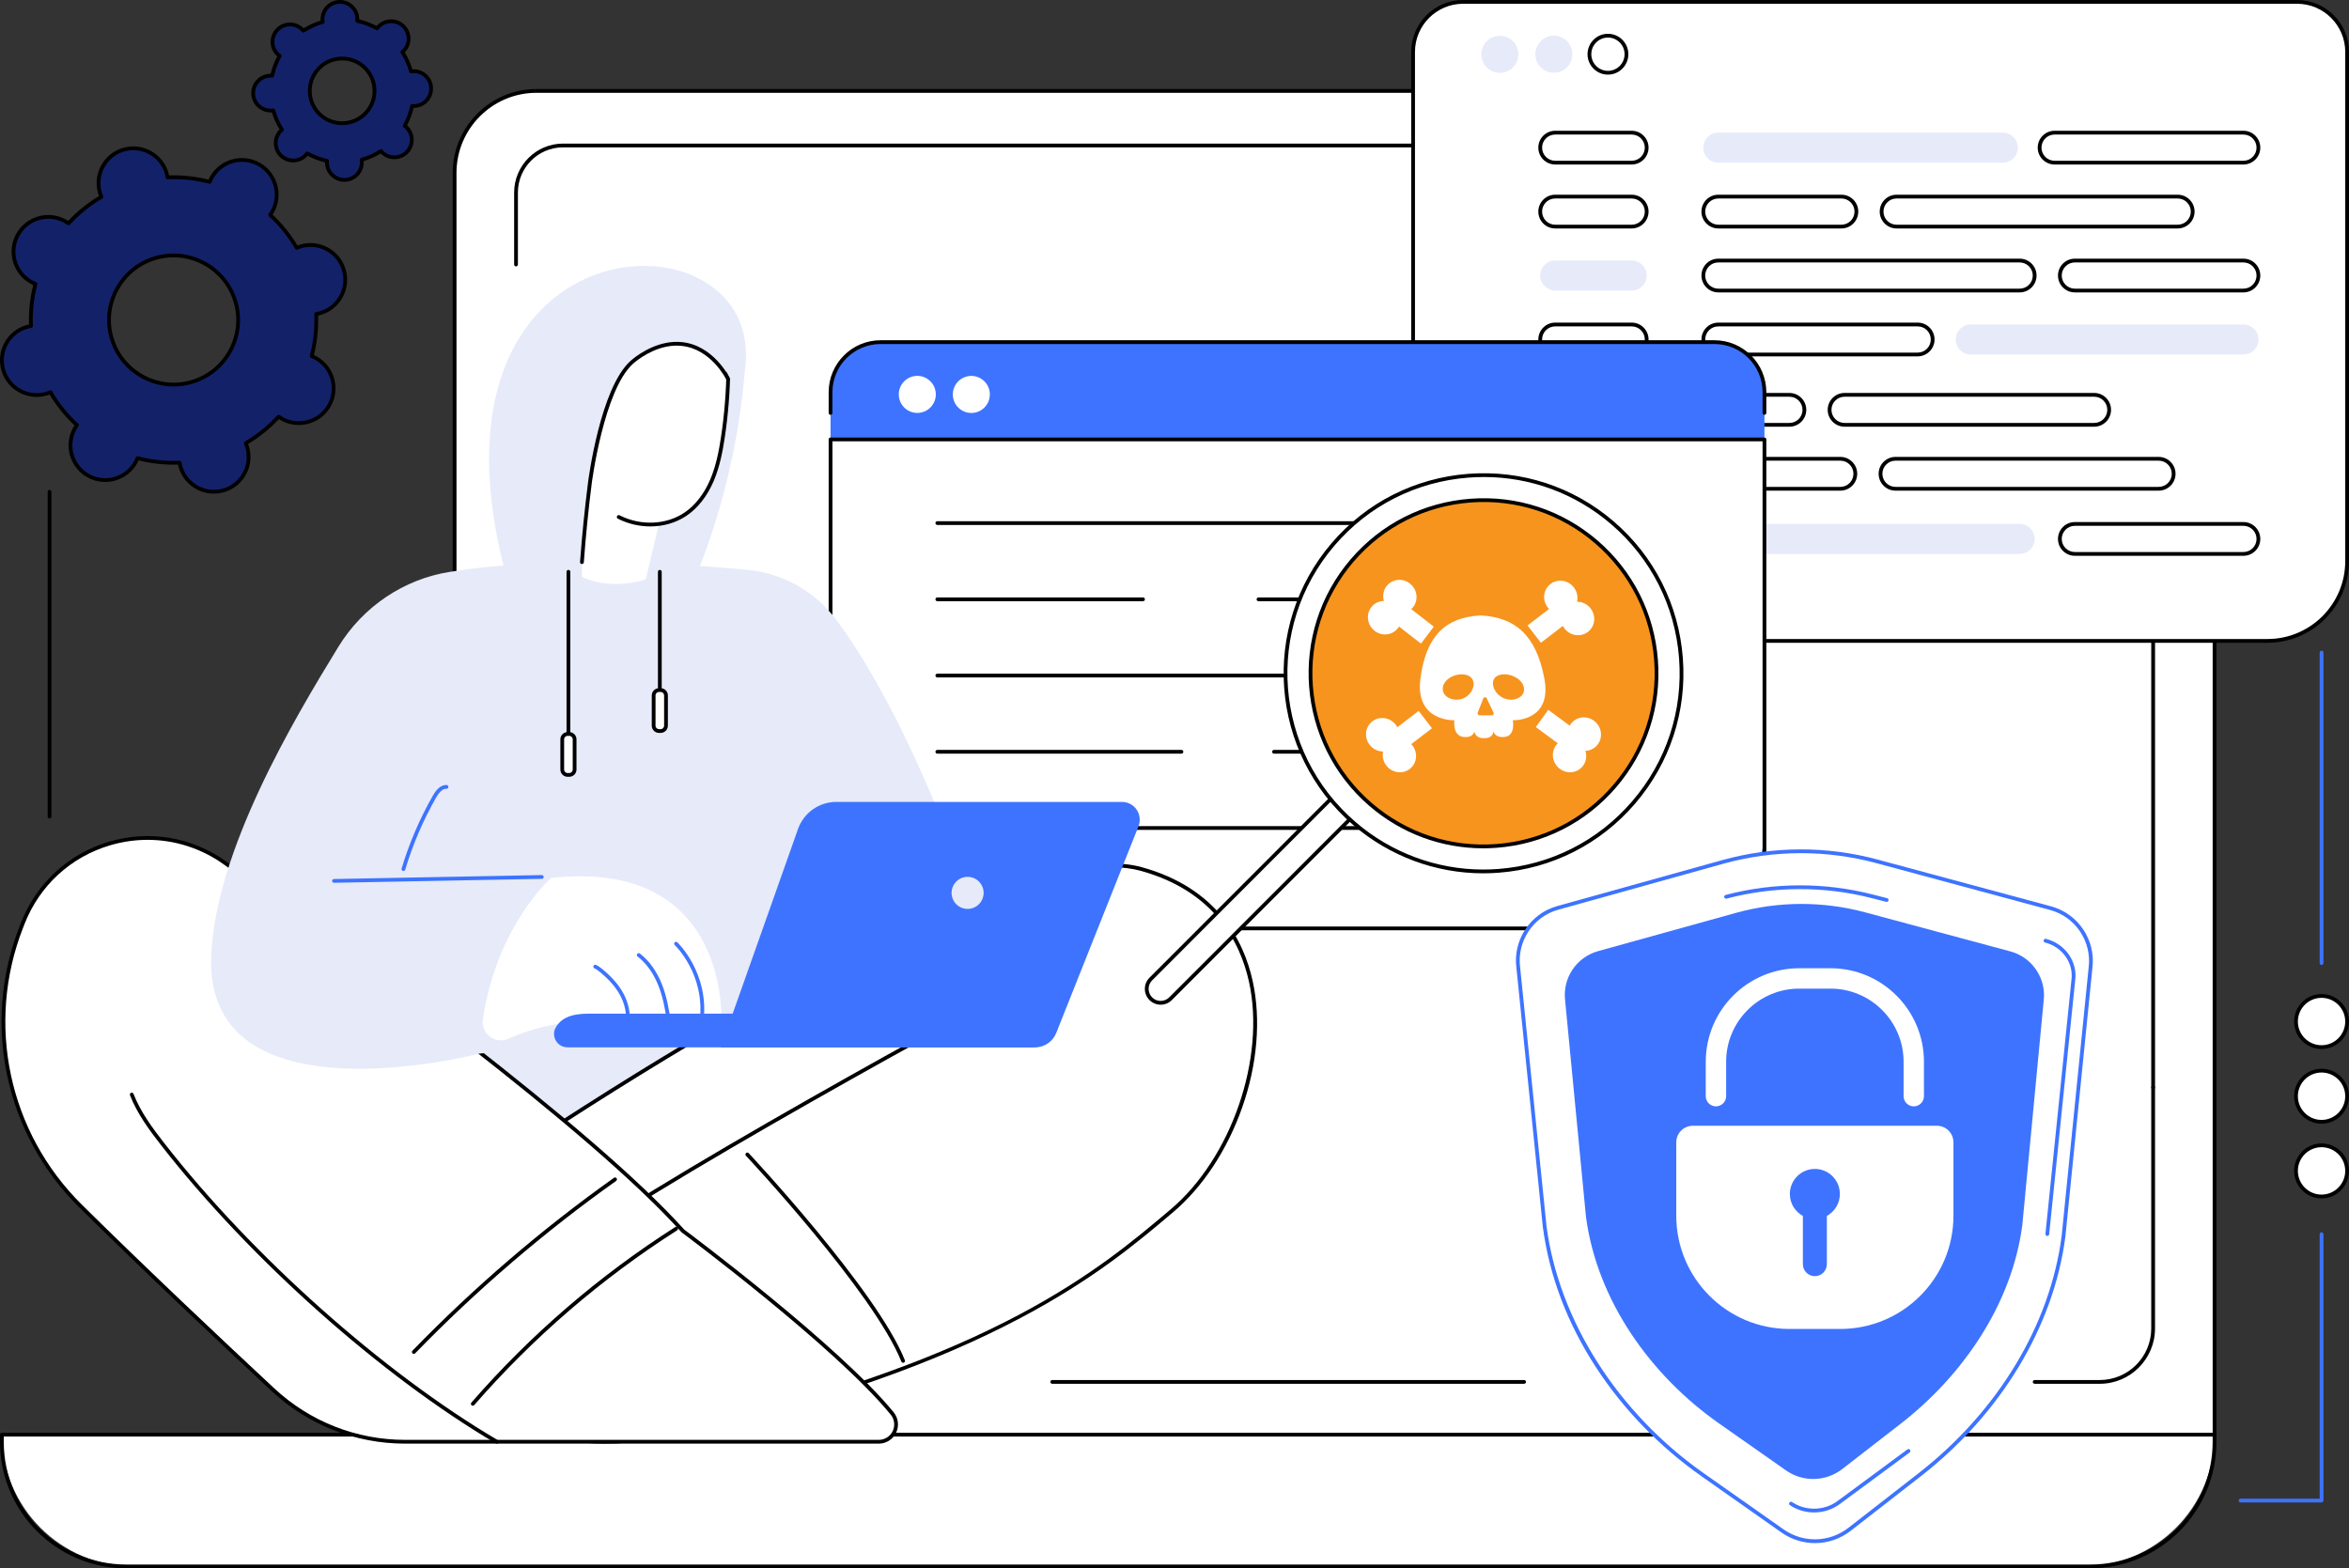 <svg width="313" height="209" viewBox="0 0 313 209" fill="none" xmlns="http://www.w3.org/2000/svg">
<rect x="0" y="0" width="313" height="209" fill="#333333" stroke="none"/>
<g clip-path="url(#clip0_2859_18289)">
<path d="M284.171 12.116H71.488C65.462 12.116 60.575 17.008 60.575 23.044V180.5C60.575 186.536 65.46 191.428 71.488 191.428H295.085V23.044C295.085 17.008 290.199 12.116 284.171 12.116Z" fill="white"/>
<path d="M295.084 191.679H71.488C65.332 191.679 60.324 186.664 60.324 180.5V23.044C60.324 16.88 65.332 11.864 71.488 11.864H284.171C290.327 11.864 295.335 16.878 295.335 23.044V191.428C295.335 191.566 295.223 191.679 295.084 191.679ZM71.488 12.367C65.609 12.367 60.826 17.157 60.826 23.044V180.5C60.826 186.388 65.609 191.177 71.488 191.177H294.834V23.044C294.834 17.157 290.051 12.367 284.171 12.367H71.488Z" fill="black"/>
<path d="M203.084 184.409H140.212C140.073 184.409 139.961 184.296 139.961 184.158C139.961 184.019 140.073 183.907 140.212 183.907H203.084C203.222 183.907 203.335 184.019 203.335 184.158C203.335 184.296 203.222 184.409 203.084 184.409Z" fill="black"/>
<path d="M279.792 184.409H271.115C270.977 184.409 270.864 184.296 270.864 184.158C270.864 184.019 270.977 183.907 271.115 183.907H279.792C283.573 183.907 286.651 180.826 286.651 177.038V144.906C286.651 144.768 286.764 144.656 286.902 144.656C287.04 144.656 287.153 144.768 287.153 144.906V177.038C287.153 181.102 283.851 184.409 279.792 184.409Z" fill="black"/>
<path d="M286.901 145.157C286.763 145.157 286.65 145.045 286.65 144.906V25.663C286.65 22.34 283.951 19.637 280.634 19.637H75.027C71.709 19.637 69.01 22.34 69.01 25.663V35.252C69.01 35.391 68.898 35.503 68.76 35.503C68.621 35.503 68.509 35.391 68.509 35.252V25.663C68.509 22.063 71.433 19.135 75.028 19.135H280.635C284.229 19.135 287.155 22.064 287.155 25.663V144.905C287.155 145.043 287.042 145.156 286.904 145.156L286.901 145.157Z" fill="black"/>
<path d="M0.252 191.192H295.084C295.084 200.882 287.223 208.748 277.542 208.748H17.794C8.112 208.748 0.252 200.88 0.252 191.192Z" fill="white"/>
<path d="M278.514 209H16.822C7.547 209 0 201.447 0 192.165V191.192C0 191.053 0.112 190.941 0.251 190.941H295.083C295.222 190.941 295.334 191.053 295.334 191.192V192.165C295.334 201.447 287.789 209 278.512 209H278.514ZM0.503 191.442V192.165C0.503 201.17 7.824 208.497 16.822 208.497H278.514C287.512 208.497 294.832 201.17 294.832 192.165V191.442H0.503Z" fill="black"/>
<path d="M306.082 0.251H194.96C191.278 0.251 188.292 3.239 188.292 6.924V74.786C188.292 80.652 193.043 85.408 198.905 85.408H302.136C307.999 85.408 312.75 80.653 312.75 74.786V6.924C312.75 3.239 309.765 0.251 306.082 0.251Z" fill="white"/>
<path d="M302.136 85.659H198.905C192.915 85.659 188.041 80.781 188.041 74.786V6.924C188.041 3.107 191.144 0 194.96 0H306.082C309.896 0 313 3.107 313 6.924V74.786C313 80.781 308.127 85.659 302.136 85.659ZM194.96 0.502C191.422 0.502 188.543 3.382 188.543 6.924V74.786C188.543 80.504 193.191 85.157 198.905 85.157H302.136C307.85 85.157 312.499 80.504 312.499 74.786V6.924C312.499 3.383 309.621 0.502 306.082 0.502H194.96Z" fill="black"/>
<path d="M200.056 9.7C201.414 9.588 202.424 8.395 202.313 7.036C202.201 5.677 201.009 4.666 199.651 4.778C198.293 4.89 197.283 6.083 197.395 7.442C197.507 8.801 198.698 9.812 200.056 9.7Z" fill="#E6EAF9"/>
<path d="M208.798 8.97C209.761 8.005 209.761 6.442 208.798 5.478C207.835 4.514 206.272 4.514 205.309 5.478C204.345 6.442 204.345 8.005 205.309 8.97C206.272 9.934 207.835 9.934 208.798 8.97Z" fill="#E6EAF9"/>
<path d="M216 8.97C216.964 8.005 216.964 6.442 216 5.478C215.037 4.513 213.475 4.513 212.511 5.478C211.548 6.442 211.548 8.005 212.511 8.97C213.475 9.934 215.037 9.934 216 8.97Z" fill="white"/>
<path d="M214.255 9.945C212.757 9.945 211.536 8.725 211.536 7.224C211.536 5.723 212.755 4.503 214.255 4.503C215.756 4.503 216.975 5.723 216.975 7.224C216.975 8.725 215.756 9.945 214.255 9.945ZM214.255 5.006C213.033 5.006 212.039 6.001 212.039 7.224C212.039 8.447 213.033 9.442 214.255 9.442C215.477 9.442 216.472 8.447 216.472 7.224C216.472 6.001 215.477 5.006 214.255 5.006Z" fill="black"/>
<path d="M207.226 21.672H217.422C218.524 21.672 219.418 20.778 219.418 19.675C219.418 18.571 218.524 17.677 217.422 17.677H207.226C206.124 17.677 205.23 18.571 205.23 19.675C205.23 20.778 206.124 21.672 207.226 21.672Z" fill="white"/>
<path d="M217.422 21.923H207.226C205.987 21.923 204.979 20.915 204.979 19.675C204.979 18.434 205.987 17.426 207.226 17.426H217.422C218.661 17.426 219.668 18.434 219.668 19.675C219.668 20.915 218.661 21.923 217.422 21.923ZM207.226 17.93C206.263 17.93 205.481 18.713 205.481 19.676C205.481 20.64 206.263 21.423 207.226 21.423H217.422C218.384 21.423 219.167 20.64 219.167 19.676C219.167 18.713 218.384 17.93 217.422 17.93H207.226Z" fill="black"/>
<path d="M207.226 30.194H217.422C218.524 30.194 219.418 29.3 219.418 28.197C219.418 27.093 218.524 26.199 217.422 26.199H207.226C206.124 26.199 205.23 27.093 205.23 28.197C205.23 29.3 206.124 30.194 207.226 30.194Z" fill="white"/>
<path d="M217.422 30.445H207.226C205.987 30.445 204.979 29.437 204.979 28.197C204.979 26.956 205.987 25.948 207.226 25.948H217.422C218.661 25.948 219.668 26.956 219.668 28.197C219.668 29.437 218.661 30.445 217.422 30.445ZM207.226 26.452C206.263 26.452 205.481 27.235 205.481 28.198C205.481 29.162 206.263 29.945 207.226 29.945H217.422C218.384 29.945 219.167 29.162 219.167 28.198C219.167 27.235 218.384 26.452 217.422 26.452H207.226Z" fill="black"/>
<path d="M207.226 38.716H217.422C218.524 38.716 219.418 37.822 219.418 36.719C219.418 35.615 218.524 34.721 217.422 34.721H207.226C206.124 34.721 205.23 35.615 205.23 36.719C205.23 37.822 206.124 38.716 207.226 38.716Z" fill="#E6EAF9"/>
<path d="M207.226 47.238H217.422C218.524 47.238 219.418 46.344 219.418 45.241C219.418 44.138 218.524 43.243 217.422 43.243H207.226C206.124 43.243 205.23 44.138 205.23 45.241C205.23 46.344 206.124 47.238 207.226 47.238Z" fill="white"/>
<path d="M217.422 47.489H207.226C205.987 47.489 204.979 46.481 204.979 45.241C204.979 44.001 205.987 42.992 207.226 42.992H217.422C218.661 42.992 219.668 44.001 219.668 45.241C219.668 46.481 218.661 47.489 217.422 47.489ZM207.226 43.496C206.263 43.496 205.481 44.279 205.481 45.242C205.481 46.206 206.263 46.989 207.226 46.989H217.422C218.384 46.989 219.167 46.206 219.167 45.242C219.167 44.279 218.384 43.496 217.422 43.496H207.226Z" fill="black"/>
<path d="M207.084 56.613H217.279C218.382 56.613 219.275 55.719 219.275 54.615C219.275 53.512 218.382 52.618 217.279 52.618H207.084C205.981 52.618 205.088 53.512 205.088 54.615C205.088 55.719 205.981 56.613 207.084 56.613Z" fill="white"/>
<path d="M217.279 56.864H207.084C205.844 56.864 204.837 55.855 204.837 54.615C204.837 53.375 205.844 52.367 207.084 52.367H217.279C218.518 52.367 219.526 53.375 219.526 54.615C219.526 55.855 218.518 56.864 217.279 56.864ZM207.084 52.869C206.121 52.869 205.338 53.652 205.338 54.615C205.338 55.579 206.121 56.362 207.084 56.362H217.279C218.242 56.362 219.024 55.579 219.024 54.615C219.024 53.652 218.242 52.869 217.279 52.869H207.084Z" fill="black"/>
<path d="M207.084 65.135H217.279C218.382 65.135 219.275 64.24 219.275 63.137C219.275 62.034 218.382 61.14 217.279 61.14H207.084C205.981 61.14 205.088 62.034 205.088 63.137C205.088 64.24 205.981 65.135 207.084 65.135Z" fill="white"/>
<path d="M217.279 65.386H207.084C205.844 65.386 204.837 64.377 204.837 63.137C204.837 61.897 205.844 60.889 207.084 60.889H217.279C218.518 60.889 219.526 61.897 219.526 63.137C219.526 64.377 218.518 65.386 217.279 65.386ZM207.084 61.391C206.121 61.391 205.338 62.174 205.338 63.137C205.338 64.101 206.121 64.884 207.084 64.884H217.279C218.242 64.884 219.024 64.101 219.024 63.137C219.024 62.174 218.242 61.391 217.279 61.391H207.084Z" fill="black"/>
<path d="M228.961 21.672H266.877C267.979 21.672 268.873 20.778 268.873 19.675C268.873 18.571 267.979 17.677 266.877 17.677H228.961C227.858 17.677 226.965 18.571 226.965 19.675C226.965 20.778 227.858 21.672 228.961 21.672Z" fill="#E6EAF9"/>
<path d="M228.961 30.194H245.366C246.468 30.194 247.362 29.3 247.362 28.197C247.362 27.093 246.468 26.199 245.366 26.199H228.961C227.858 26.199 226.965 27.093 226.965 28.197C226.965 29.3 227.858 30.194 228.961 30.194Z" fill="white"/>
<path d="M245.366 30.445H228.96C227.721 30.445 226.714 29.437 226.714 28.197C226.714 26.956 227.721 25.948 228.96 25.948H245.366C246.605 25.948 247.612 26.956 247.612 28.197C247.612 29.437 246.605 30.445 245.366 30.445ZM228.96 26.452C227.998 26.452 227.215 27.235 227.215 28.198C227.215 29.162 227.998 29.945 228.96 29.945H245.366C246.328 29.945 247.111 29.162 247.111 28.198C247.111 27.235 246.328 26.452 245.366 26.452H228.96Z" fill="black"/>
<path d="M228.96 38.716H269.118C270.22 38.716 271.114 37.822 271.114 36.719C271.114 35.615 270.22 34.721 269.118 34.721H228.96C227.857 34.721 226.964 35.615 226.964 36.719C226.964 37.822 227.857 38.716 228.96 38.716Z" fill="white"/>
<path d="M269.12 38.967H228.961C227.722 38.967 226.715 37.959 226.715 36.719C226.715 35.478 227.722 34.47 228.961 34.47H269.12C270.359 34.47 271.366 35.478 271.366 36.719C271.366 37.959 270.359 38.967 269.12 38.967ZM228.96 34.974C227.997 34.974 227.215 35.757 227.215 36.72C227.215 37.684 227.997 38.467 228.96 38.467H269.118C270.081 38.467 270.863 37.684 270.863 36.72C270.863 35.757 270.081 34.974 269.118 34.974H228.96Z" fill="black"/>
<path d="M228.961 47.238H255.528C256.631 47.238 257.524 46.344 257.524 45.241C257.524 44.138 256.631 43.243 255.528 43.243H228.961C227.858 43.243 226.965 44.138 226.965 45.241C226.965 46.344 227.858 47.238 228.961 47.238Z" fill="white"/>
<path d="M255.528 47.489H228.96C227.721 47.489 226.714 46.481 226.714 45.241C226.714 44.001 227.721 42.992 228.96 42.992H255.528C256.767 42.992 257.775 44.001 257.775 45.241C257.775 46.481 256.767 47.489 255.528 47.489ZM228.96 43.496C227.998 43.496 227.215 44.279 227.215 45.242C227.215 46.206 227.998 46.989 228.96 46.989H255.528C256.491 46.989 257.273 46.206 257.273 45.242C257.273 44.279 256.491 43.496 255.528 43.496H228.96Z" fill="black"/>
<path d="M228.818 56.613H238.437C239.54 56.613 240.433 55.719 240.433 54.615C240.433 53.512 239.54 52.618 238.437 52.618H228.818C227.716 52.618 226.822 53.512 226.822 54.615C226.822 55.719 227.716 56.613 228.818 56.613Z" fill="white"/>
<path d="M238.437 56.864H228.818C227.579 56.864 226.571 55.855 226.571 54.615C226.571 53.375 227.579 52.367 228.818 52.367H238.437C239.676 52.367 240.684 53.375 240.684 54.615C240.684 55.855 239.676 56.864 238.437 56.864ZM228.818 52.869C227.855 52.869 227.073 53.652 227.073 54.615C227.073 55.579 227.855 56.362 228.818 56.362H238.437C239.4 56.362 240.182 55.579 240.182 54.615C240.182 53.652 239.4 52.869 238.437 52.869H228.818Z" fill="black"/>
<path d="M228.818 65.135H245.223C246.326 65.135 247.219 64.24 247.219 63.137C247.219 62.034 246.326 61.14 245.223 61.14H228.818C227.716 61.14 226.822 62.034 226.822 63.137C226.822 64.24 227.716 65.135 228.818 65.135Z" fill="white"/>
<path d="M245.223 65.386H228.818C227.579 65.386 226.571 64.377 226.571 63.137C226.571 61.897 227.579 60.889 228.818 60.889H245.223C246.462 60.889 247.47 61.897 247.47 63.137C247.47 64.377 246.462 65.386 245.223 65.386ZM228.818 61.391C227.855 61.391 227.073 62.174 227.073 63.137C227.073 64.101 227.855 64.884 228.818 64.884H245.223C246.186 64.884 246.968 64.101 246.968 63.137C246.968 62.174 246.186 61.391 245.223 61.391H228.818Z" fill="black"/>
<path d="M273.769 21.672H298.935C300.037 21.672 300.931 20.778 300.931 19.675C300.931 18.571 300.037 17.677 298.935 17.677H273.769C272.667 17.677 271.773 18.571 271.773 19.675C271.773 20.778 272.667 21.672 273.769 21.672Z" fill="white"/>
<path d="M298.934 21.923H273.769C272.53 21.923 271.522 20.915 271.522 19.675C271.522 18.434 272.53 17.426 273.769 17.426H298.934C300.174 17.426 301.181 18.434 301.181 19.675C301.181 20.915 300.174 21.923 298.934 21.923ZM273.769 17.93C272.806 17.93 272.024 18.713 272.024 19.676C272.024 20.64 272.806 21.423 273.769 21.423H298.934C299.897 21.423 300.68 20.64 300.68 19.676C300.68 18.713 299.897 17.93 298.934 17.93H273.769Z" fill="black"/>
<path d="M252.714 30.194H290.174C291.277 30.194 292.17 29.3 292.17 28.197C292.17 27.093 291.277 26.199 290.174 26.199H252.714C251.611 26.199 250.718 27.093 250.718 28.197C250.718 29.3 251.611 30.194 252.714 30.194Z" fill="white"/>
<path d="M290.176 30.445H252.715C251.476 30.445 250.469 29.437 250.469 28.197C250.469 26.956 251.476 25.948 252.715 25.948H290.176C291.415 25.948 292.423 26.956 292.423 28.197C292.423 29.437 291.415 30.445 290.176 30.445ZM252.714 26.452C251.751 26.452 250.969 27.235 250.969 28.198C250.969 29.162 251.751 29.945 252.714 29.945H290.175C291.137 29.945 291.92 29.162 291.92 28.198C291.92 27.235 291.137 26.452 290.175 26.452H252.714Z" fill="black"/>
<path d="M276.469 38.716H298.935C300.037 38.716 300.931 37.822 300.931 36.719C300.931 35.615 300.037 34.721 298.935 34.721H276.469C275.366 34.721 274.473 35.615 274.473 36.719C274.473 37.822 275.366 38.716 276.469 38.716Z" fill="white"/>
<path d="M298.935 38.967H276.468C275.229 38.967 274.222 37.959 274.222 36.719C274.222 35.478 275.229 34.47 276.468 34.47H298.935C300.174 34.47 301.181 35.478 301.181 36.719C301.181 37.959 300.174 38.967 298.935 38.967ZM276.468 34.974C275.506 34.974 274.723 35.757 274.723 36.72C274.723 37.684 275.506 38.467 276.468 38.467H298.935C299.897 38.467 300.68 37.684 300.68 36.72C300.68 35.757 299.897 34.974 298.935 34.974H276.468Z" fill="black"/>
<path d="M207.226 73.817H217.422C218.524 73.817 219.418 72.923 219.418 71.82C219.418 70.716 218.524 69.822 217.422 69.822H207.226C206.124 69.822 205.23 70.716 205.23 71.82C205.23 72.923 206.124 73.817 207.226 73.817Z" fill="white"/>
<path d="M217.422 74.068H207.226C205.987 74.068 204.979 73.06 204.979 71.82C204.979 70.579 205.987 69.571 207.226 69.571H217.422C218.661 69.571 219.668 70.579 219.668 71.82C219.668 73.06 218.661 74.068 217.422 74.068ZM207.226 70.073C206.263 70.073 205.481 70.856 205.481 71.82C205.481 72.783 206.263 73.566 207.226 73.566H217.422C218.384 73.566 219.167 72.783 219.167 71.82C219.167 70.856 218.384 70.073 217.422 70.073H207.226Z" fill="black"/>
<path d="M228.961 73.817H269.119C270.221 73.817 271.115 72.923 271.115 71.819C271.115 70.716 270.221 69.822 269.119 69.822H228.961C227.858 69.822 226.965 70.716 226.965 71.819C226.965 72.923 227.858 73.817 228.961 73.817Z" fill="#E6EAF9"/>
<path d="M276.469 73.817H298.935C300.037 73.817 300.931 72.923 300.931 71.82C300.931 70.716 300.037 69.822 298.935 69.822H276.469C275.366 69.822 274.473 70.716 274.473 71.82C274.473 72.923 275.366 73.817 276.469 73.817Z" fill="white"/>
<path d="M298.935 74.068H276.468C275.229 74.068 274.222 73.06 274.222 71.82C274.222 70.579 275.229 69.571 276.468 69.571H298.935C300.174 69.571 301.181 70.579 301.181 71.82C301.181 73.06 300.174 74.068 298.935 74.068ZM276.468 70.073C275.506 70.073 274.723 70.856 274.723 71.82C274.723 72.783 275.506 73.566 276.468 73.566H298.935C299.897 73.566 300.68 72.783 300.68 71.82C300.68 70.856 299.897 70.073 298.935 70.073H276.468Z" fill="black"/>
<path d="M262.596 47.238H298.934C300.037 47.238 300.93 46.344 300.93 45.241C300.93 44.138 300.037 43.243 298.934 43.243H262.596C261.494 43.243 260.601 44.138 260.601 45.241C260.601 46.344 261.494 47.238 262.596 47.238Z" fill="#E6EAF9"/>
<path d="M245.785 56.613H279.048C280.15 56.613 281.044 55.719 281.044 54.615C281.044 53.512 280.15 52.618 279.048 52.618H245.785C244.683 52.618 243.789 53.512 243.789 54.615C243.789 55.719 244.683 56.613 245.785 56.613Z" fill="white"/>
<path d="M279.046 56.864H245.784C244.544 56.864 243.537 55.855 243.537 54.615C243.537 53.375 244.544 52.367 245.784 52.367H279.046C280.286 52.367 281.293 53.375 281.293 54.615C281.293 55.855 280.286 56.864 279.046 56.864ZM245.785 52.869C244.823 52.869 244.04 53.652 244.04 54.615C244.04 55.579 244.823 56.362 245.785 56.362H279.048C280.011 56.362 280.793 55.579 280.793 54.615C280.793 53.652 280.011 52.869 279.048 52.869H245.785Z" fill="black"/>
<path d="M252.57 65.135H287.638C288.741 65.135 289.634 64.24 289.634 63.137C289.634 62.034 288.741 61.14 287.638 61.14H252.57C251.468 61.14 250.574 62.034 250.574 63.137C250.574 64.24 251.468 65.135 252.57 65.135Z" fill="white"/>
<path d="M287.64 65.386H252.572C251.333 65.386 250.325 64.377 250.325 63.137C250.325 61.897 251.333 60.889 252.572 60.889H287.64C288.88 60.889 289.887 61.897 289.887 63.137C289.887 64.377 288.88 65.386 287.64 65.386ZM252.57 61.391C251.608 61.391 250.825 62.174 250.825 63.137C250.825 64.101 251.608 64.884 252.57 64.884H287.639C288.601 64.884 289.384 64.101 289.384 63.137C289.384 62.174 288.601 61.391 287.639 61.391H252.57Z" fill="black"/>
<path d="M228.443 45.593H117.335C113.653 45.593 110.669 48.58 110.669 52.264V113.106C110.669 118.971 115.42 123.726 121.281 123.726H224.497C230.358 123.726 235.11 118.971 235.11 113.106V52.264C235.11 48.58 232.125 45.593 228.443 45.593Z" fill="#3D73FF"/>
<path d="M110.669 58.558H235.11V110.531C235.11 117.813 229.203 123.725 221.927 123.725H123.852C116.576 123.725 110.669 117.813 110.669 110.531V58.558Z" fill="white"/>
<path d="M224.67 123.976H121.109C115.214 123.976 110.418 119.176 110.418 113.276V58.557C110.418 58.418 110.53 58.306 110.669 58.306H235.109C235.248 58.306 235.36 58.418 235.36 58.557V113.276C235.36 119.176 230.564 123.976 224.669 123.976H224.67ZM110.921 58.809V113.277C110.921 118.899 115.492 123.474 121.109 123.474H224.67C230.287 123.474 234.859 118.899 234.859 113.277V58.809H110.919H110.921Z" fill="black"/>
<path d="M235.109 55.284C234.971 55.284 234.859 55.172 234.859 55.033V52.264C234.859 48.724 231.981 45.844 228.443 45.844H117.335C113.797 45.844 110.919 48.724 110.919 52.264V55.033C110.919 55.172 110.807 55.284 110.669 55.284C110.53 55.284 110.418 55.172 110.418 55.033V52.264C110.418 48.447 113.521 45.342 117.335 45.342H228.443C232.257 45.342 235.36 48.447 235.36 52.264V55.033C235.36 55.172 235.248 55.284 235.109 55.284Z" fill="black"/>
<path d="M122.53 55.01C123.883 54.844 124.844 53.611 124.677 52.258C124.511 50.905 123.279 49.943 121.927 50.109C120.575 50.276 119.614 51.508 119.78 52.862C119.947 54.215 121.178 55.177 122.53 55.01Z" fill="white"/>
<path d="M130.373 54.846C131.631 54.324 132.229 52.88 131.708 51.62C131.186 50.36 129.743 49.762 128.484 50.284C127.226 50.806 126.628 52.25 127.149 53.51C127.671 54.77 129.114 55.368 130.373 54.846Z" fill="white"/>
<path d="M138.375 54.309C139.339 53.345 139.339 51.782 138.375 50.818C137.412 49.853 135.85 49.853 134.886 50.818C133.923 51.782 133.923 53.345 134.886 54.309C135.85 55.274 137.412 55.274 138.375 54.309Z" fill="#3D73FF"/>
<path d="M187.129 69.959H124.898C124.76 69.959 124.647 69.846 124.647 69.708C124.647 69.57 124.76 69.457 124.898 69.457H187.129C187.268 69.457 187.38 69.57 187.38 69.708C187.38 69.846 187.268 69.959 187.129 69.959Z" fill="black"/>
<path d="M220.881 80.118H204.33C204.192 80.118 204.079 80.005 204.079 79.867C204.079 79.728 204.192 79.616 204.33 79.616H220.881C221.019 79.616 221.131 79.728 221.131 79.867C221.131 80.005 221.019 80.118 220.881 80.118Z" fill="black"/>
<path d="M196.36 80.118H167.691C167.553 80.118 167.44 80.005 167.44 79.867C167.44 79.728 167.553 79.616 167.691 79.616H196.36C196.498 79.616 196.611 79.728 196.611 79.867C196.611 80.005 196.498 80.118 196.36 80.118Z" fill="black"/>
<path d="M152.306 80.118H124.898C124.76 80.118 124.647 80.005 124.647 79.867C124.647 79.728 124.76 79.616 124.898 79.616H152.306C152.444 79.616 152.557 79.728 152.557 79.867C152.557 80.005 152.444 80.118 152.306 80.118Z" fill="black"/>
<path d="M188.874 90.277H124.898C124.76 90.277 124.647 90.164 124.647 90.026C124.647 89.887 124.76 89.775 124.898 89.775H188.874C189.013 89.775 189.125 89.887 189.125 90.026C189.125 90.164 189.013 90.277 188.874 90.277Z" fill="black"/>
<path d="M220.88 100.436H169.759C169.62 100.436 169.508 100.323 169.508 100.185C169.508 100.046 169.62 99.934 169.759 99.934H220.88C221.019 99.934 221.131 100.046 221.131 100.185C221.131 100.323 221.019 100.436 220.88 100.436Z" fill="black"/>
<path d="M157.426 100.436H124.898C124.76 100.436 124.647 100.323 124.647 100.185C124.647 100.046 124.76 99.934 124.898 99.934H157.426C157.564 99.934 157.677 100.046 157.677 100.185C157.677 100.323 157.564 100.436 157.426 100.436Z" fill="black"/>
<path d="M191.649 110.595H124.899C124.761 110.595 124.648 110.482 124.648 110.344C124.648 110.205 124.761 110.093 124.899 110.093H191.649C191.788 110.093 191.9 110.205 191.9 110.344C191.9 110.482 191.788 110.595 191.649 110.595Z" fill="black"/>
<path d="M64.198 138.288L93.465 134.616L96.26 141.307L73.594 152.354C73.594 152.354 62.367 144.61 64.198 138.288Z" fill="#E6EAF9"/>
<path d="M56.903 161.656C56.903 161.656 129.939 109.738 152.037 115.8C174.138 121.861 169.153 150.362 156.149 161.358C147.109 169 132.798 181.217 92.359 190.645C51.919 200.073 56.904 161.656 56.904 161.656H56.903Z" fill="white"/>
<path d="M80.654 192.386C73.822 192.386 68.346 190.548 64.298 186.882C54.635 178.131 56.631 161.788 56.651 161.625C56.66 161.556 56.697 161.494 56.755 161.452C56.938 161.322 75.264 148.326 96.055 136.237C108.27 129.136 118.936 123.731 127.754 120.174C138.815 115.713 147.008 114.16 152.102 115.556C162.192 118.324 165.727 125.336 166.916 130.733C168.045 135.857 167.542 141.862 165.5 147.641C163.505 153.286 160.241 158.224 156.31 161.548L156.183 161.655C151.552 165.572 145.786 170.447 136.008 175.624C124.434 181.755 110.174 186.747 92.413 190.887C88.133 191.885 84.209 192.383 80.654 192.383V192.386ZM57.139 161.796C56.981 163.224 55.578 178.308 64.638 186.51C70.663 191.965 79.969 193.274 92.301 190.4C132.493 181.03 146.555 169.14 155.86 161.273L155.987 161.166C164.08 154.323 168.667 141.003 166.428 130.842C165.269 125.581 161.821 118.743 151.972 116.042C143.003 113.583 123.755 120.716 96.31 136.673C76.295 148.31 58.567 160.788 57.14 161.798L57.139 161.796Z" fill="black"/>
<path d="M120.339 181.611C120.24 181.611 120.144 181.55 120.106 181.452C116.406 172.199 99.566 154.199 99.396 154.019C99.301 153.918 99.307 153.759 99.407 153.664C99.508 153.569 99.667 153.574 99.762 153.675C99.932 153.857 116.837 171.927 120.571 181.266C120.623 181.395 120.56 181.542 120.431 181.592C120.401 181.605 120.369 181.611 120.338 181.611H120.339Z" fill="black"/>
<path d="M72.797 168.771C72.725 168.771 72.654 168.741 72.604 168.682C72.514 168.575 72.529 168.416 72.635 168.328C83.819 158.939 134.401 131.696 134.911 131.422C135.034 131.356 135.185 131.402 135.251 131.524C135.317 131.647 135.271 131.798 135.149 131.865C134.64 132.139 84.103 159.358 72.958 168.713C72.91 168.752 72.854 168.772 72.797 168.772V168.771Z" fill="black"/>
<path d="M118.883 188.362C119.448 189.053 119.563 190.006 119.183 190.812C118.801 191.619 117.99 192.133 117.099 192.133H53.99C47.454 192.133 41.16 189.657 36.375 185.199C29.581 178.871 19.338 169.23 10.701 160.683C0.909 150.996 -2.18 136.411 2.831 123.572C2.906 123.382 2.979 123.191 3.054 123.001C7.295 112.216 20.506 108.257 29.942 114.973C48.959 128.512 79.069 150.759 91.005 164.049C91.005 164.049 111.395 179.197 118.884 188.362H118.883Z" fill="white"/>
<path d="M117.099 192.386H53.99C47.367 192.386 41.051 189.899 36.203 185.385C29.215 178.877 19.087 169.338 10.523 160.863C0.656 151.1 -2.455 136.426 2.596 123.481L2.82 122.909C4.874 117.685 9.132 113.772 14.503 112.176C19.857 110.585 25.536 111.529 30.087 114.769C47.679 127.293 79.002 150.321 91.175 163.863C91.925 164.421 111.759 179.246 119.077 188.203C119.7 188.965 119.829 190.032 119.409 190.921C118.988 191.81 118.081 192.386 117.099 192.386ZM19.669 111.922C17.994 111.922 16.303 112.164 14.646 112.657C9.425 114.209 5.285 118.014 3.287 123.092L3.064 123.663C-1.915 136.421 1.152 150.883 10.876 160.506C19.436 168.974 29.559 178.509 36.544 185.016C41.298 189.444 47.494 191.882 53.989 191.882H117.097C117.887 191.882 118.616 191.421 118.955 190.706C119.293 189.99 119.188 189.134 118.688 188.521C111.304 179.485 91.058 164.403 90.854 164.251C90.841 164.241 90.828 164.229 90.816 164.218C78.69 150.714 47.378 127.697 29.794 115.178C26.78 113.032 23.255 111.922 19.669 111.922Z" fill="black"/>
<path d="M66.196 192.386C66.153 192.386 66.109 192.374 66.069 192.351C50.776 183.347 33.279 167.761 21.489 152.644C19.909 150.616 18.285 148.43 17.325 145.957C17.274 145.827 17.339 145.681 17.467 145.632C17.596 145.582 17.743 145.647 17.792 145.775C18.726 148.185 20.325 150.338 21.884 152.336C33.638 167.407 51.08 182.944 66.323 191.919C66.442 191.989 66.483 192.144 66.412 192.262C66.366 192.341 66.281 192.386 66.196 192.386Z" fill="black"/>
<path d="M62.998 187.335C62.939 187.335 62.881 187.315 62.834 187.273C62.73 187.182 62.719 187.024 62.809 186.918C70.699 177.858 79.834 169.99 89.96 163.53C90.077 163.455 90.233 163.49 90.308 163.606C90.383 163.723 90.348 163.879 90.231 163.954C80.147 170.388 71.048 178.225 63.19 187.249C63.141 187.305 63.07 187.335 63.001 187.335H62.998Z" fill="black"/>
<path d="M55.139 180.424C55.076 180.424 55.013 180.401 54.965 180.353C54.866 180.257 54.863 180.098 54.959 179.999C63.17 171.542 72.203 163.791 81.808 156.962C81.92 156.881 82.077 156.909 82.158 157.021C82.239 157.134 82.211 157.291 82.099 157.372C72.519 164.183 63.509 171.914 55.32 180.349C55.271 180.4 55.204 180.426 55.139 180.426V180.424Z" fill="black"/>
<path d="M111.5 82.687C108.645 78.826 104.282 76.373 99.504 75.931C96.784 75.68 93.371 75.413 89.567 75.219C88.227 76.025 87.09 76.427 86.411 76.631C83.53 77.5 81.2 77.147 72.81 75.775C71.953 75.636 70.67 75.425 69.385 75.215C65.932 75.411 63.211 75.696 59.972 76.204C53.788 77.173 48.355 80.856 45.084 86.2C39.088 95.991 28.705 113.401 28.15 127.408C27.255 149.983 63.873 140.407 63.873 140.407L105.002 136.625L128.829 118.168C128.829 118.168 121.413 96.088 111.501 82.687H111.5Z" fill="#E6EAF9"/>
<path d="M64.341 135.842C64.06 137.745 65.982 139.213 67.739 138.434C71.327 136.843 75.215 136.04 79.141 136.079L96.118 136.249C96.118 136.249 97.444 114.349 73.44 116.995C73.44 116.995 66.197 123.304 64.341 135.842Z" fill="white"/>
<path d="M83.613 136.585C83.601 136.585 83.588 136.585 83.577 136.582C83.44 136.562 83.345 136.435 83.365 136.298C83.541 135.092 83.257 133.75 82.568 132.521C81.987 131.487 81.129 130.509 79.94 129.535C79.716 129.352 79.476 129.163 79.209 129.047C79.082 128.99 79.025 128.843 79.079 128.716C79.135 128.589 79.282 128.532 79.409 128.586C79.735 128.729 80.006 128.941 80.257 129.146C81.493 130.16 82.392 131.184 83.005 132.274C83.748 133.601 84.052 135.055 83.861 136.37C83.842 136.496 83.735 136.585 83.613 136.585Z" fill="#3D73FF"/>
<path d="M89.1 136.271C88.978 136.271 88.87 136.18 88.852 136.054C88.648 134.605 88.352 132.91 87.721 131.327C87.071 129.694 86.116 128.363 84.962 127.475C84.852 127.39 84.83 127.232 84.915 127.123C85 127.013 85.157 126.991 85.267 127.077C86.493 128.02 87.504 129.424 88.187 131.141C88.838 132.773 89.139 134.505 89.348 135.984C89.367 136.121 89.272 136.248 89.135 136.268C89.123 136.269 89.11 136.271 89.099 136.271H89.1Z" fill="#3D73FF"/>
<path d="M93.496 136.271C93.486 136.271 93.476 136.271 93.466 136.269C93.328 136.253 93.23 136.128 93.247 135.989C93.982 129.828 89.95 125.98 89.91 125.943C89.809 125.848 89.803 125.689 89.897 125.588C89.992 125.487 90.15 125.481 90.251 125.575C90.294 125.616 94.511 129.626 93.746 136.049C93.73 136.176 93.622 136.271 93.496 136.271Z" fill="#3D73FF"/>
<path d="M137.576 139.57H75.647C75.28 139.57 74.914 139.477 74.611 139.268C73.904 138.78 73.657 137.908 73.937 137.158C74.668 135.625 76.176 135.085 78.409 135.085H141.64L140.82 137.318C140.314 138.672 139.021 139.569 137.577 139.569L137.576 139.57Z" fill="#3D73FF"/>
<path d="M137.928 139.57C139.165 139.57 140.279 138.815 140.738 137.662L151.701 110.118C151.992 109.386 151.902 108.559 151.461 107.908C151.02 107.256 150.285 106.867 149.499 106.867H111.438C109.144 106.867 107.1 108.313 106.334 110.478L96.043 139.57H137.926H137.928Z" fill="#3D73FF"/>
<path d="M129.422 121.069C130.57 120.798 131.281 119.647 131.01 118.498C130.739 117.349 129.589 116.638 128.441 116.909C127.293 117.18 126.582 118.331 126.853 119.48C127.124 120.629 128.274 121.34 129.422 121.069Z" fill="#E6EAF9"/>
<path d="M44.508 117.644C44.371 117.644 44.26 117.535 44.257 117.398C44.254 117.259 44.365 117.144 44.503 117.142L72.192 116.616C72.335 116.622 72.446 116.724 72.447 116.863C72.45 117.001 72.339 117.117 72.201 117.118L44.512 117.644H44.508Z" fill="#3D73FF"/>
<path d="M53.755 116.071C53.73 116.071 53.707 116.068 53.683 116.061C53.55 116.02 53.475 115.881 53.514 115.748C54.523 112.383 55.916 109.13 57.653 106.076C58.017 105.435 58.605 104.587 59.505 104.615C59.643 104.62 59.751 104.737 59.747 104.875C59.742 105.014 59.626 105.127 59.487 105.117C59.02 105.096 58.567 105.485 58.088 106.324C56.37 109.344 54.993 112.564 53.994 115.892C53.961 116 53.861 116.071 53.753 116.071H53.755Z" fill="#3D73FF"/>
<path d="M76.799 60.699L74.654 68.452C73.527 72.112 74.641 74.141 74.972 74.678C77.546 78.847 85.87 78.718 89.567 75.219C91.177 73.696 91.957 71.492 93.193 67.996C93.877 66.061 94.285 64.401 94.529 63.246L76.799 60.699Z" fill="white"/>
<path d="M92.596 77.114C93.973 73.749 95.316 69.91 96.452 65.624C98.249 58.834 99.063 52.658 99.386 47.475C97.665 45.925 95.946 44.376 94.225 42.825L84.773 82.586L92.596 77.114Z" fill="#E6EAF9"/>
<path d="M82.999 46.478C82.456 46.364 77.14 62.801 77.14 62.801C78.131 65.381 79.983 67.651 82.44 68.897C85.215 70.304 88.752 70.266 91.333 68.528C92.95 67.439 94.118 65.775 94.879 63.981C95.641 62.185 96.023 60.254 96.314 58.326C96.778 55.258 97.025 52.159 97.052 49.057C89.409 40.324 86.494 47.217 82.999 46.481V46.478Z" fill="white"/>
<path d="M86.65 70.154C85.183 70.154 83.691 69.812 82.327 69.121C82.203 69.059 82.154 68.907 82.216 68.784C82.278 68.659 82.43 68.611 82.553 68.672C85.366 70.099 88.757 69.959 91.193 68.318C92.634 67.347 93.828 65.813 94.648 63.88C95.432 62.034 95.805 60.015 96.066 58.286C96.528 55.24 96.774 52.133 96.801 49.051C96.801 48.913 96.909 48.797 97.055 48.802C97.193 48.802 97.306 48.917 97.304 49.056C97.277 52.161 97.028 55.292 96.564 58.361C96.297 60.122 95.916 62.178 95.111 64.076C94.252 66.098 92.994 67.709 91.474 68.734C90.074 69.676 88.381 70.154 86.65 70.154Z" fill="black"/>
<path d="M67.63 77.412C53.124 25.035 108.13 27.507 98.175 53.127C97.728 51.882 97.202 50.044 96.554 49.182C91.909 43.014 84.126 45.522 81.852 52.22C79.35 58.531 75.81 75.111 78.48 83.513L67.63 77.412Z" fill="#E6EAF9"/>
<path d="M77.54 75.163C77.54 75.163 77.528 75.163 77.522 75.163C77.383 75.153 77.28 75.031 77.29 74.893C77.551 71.367 77.908 67.814 78.35 64.334C78.415 63.822 79.99 51.754 83.994 48.117C84.123 47.998 84.239 47.905 84.335 47.827C85.311 47.048 87.877 45.29 90.856 45.591C95.059 46.018 97.163 50.222 97.251 50.401C97.312 50.525 97.261 50.677 97.136 50.737C97.011 50.798 96.861 50.747 96.8 50.622C96.718 50.453 94.735 46.49 90.805 46.092C88.008 45.808 85.577 47.479 84.661 48.211C84.558 48.291 84.452 48.379 84.332 48.489C80.464 52.002 78.866 64.275 78.85 64.398C78.409 67.869 78.053 71.413 77.793 74.93C77.783 75.063 77.673 75.163 77.542 75.163H77.54Z" fill="black"/>
<path d="M75.742 102.027C75.604 102.027 75.491 101.914 75.491 101.776V76.199C75.491 76.061 75.604 75.948 75.742 75.948C75.88 75.948 75.993 76.061 75.993 76.199V101.776C75.993 101.914 75.88 102.027 75.742 102.027Z" fill="black"/>
<path d="M76.565 98.635C76.565 98.18 76.196 97.811 75.742 97.811C75.287 97.811 74.919 98.18 74.919 98.635V102.445C74.919 102.9 75.287 103.268 75.742 103.268C76.196 103.268 76.565 102.9 76.565 102.445V98.635Z" fill="white"/>
<path d="M75.85 103.519H75.633C75.1 103.519 74.668 103.085 74.668 102.553V98.526C74.668 97.993 75.102 97.56 75.633 97.56H75.85C76.383 97.56 76.815 97.994 76.815 98.526V102.553C76.815 103.087 76.381 103.519 75.85 103.519ZM75.633 98.062C75.378 98.062 75.169 98.27 75.169 98.526V102.553C75.169 102.808 75.377 103.017 75.633 103.017H75.85C76.105 103.017 76.314 102.81 76.314 102.553V98.526C76.314 98.271 76.106 98.062 75.85 98.062H75.633Z" fill="black"/>
<path d="M87.92 96.18C87.781 96.18 87.669 96.067 87.669 95.929V76.201C87.669 76.062 87.781 75.95 87.92 75.95C88.058 75.95 88.17 76.062 88.17 76.201V95.929C88.17 96.067 88.058 96.18 87.92 96.18Z" fill="black"/>
<path d="M88.742 92.786C88.742 92.332 88.374 91.963 87.919 91.963C87.465 91.963 87.097 92.332 87.097 92.786V96.597C87.097 97.052 87.465 97.42 87.919 97.42C88.374 97.42 88.742 97.052 88.742 96.597V92.786Z" fill="white"/>
<path d="M88.027 97.671H87.811C87.278 97.671 86.846 97.237 86.846 96.705V92.678C86.846 92.145 87.279 91.712 87.811 91.712H88.027C88.561 91.712 88.993 92.146 88.993 92.678V96.705C88.993 97.239 88.559 97.671 88.027 97.671ZM87.811 92.215C87.556 92.215 87.347 92.423 87.347 92.68V96.706C87.347 96.962 87.555 97.171 87.811 97.171H88.027C88.282 97.171 88.491 96.963 88.491 96.706V92.68C88.491 92.424 88.284 92.215 88.027 92.215H87.811Z" fill="black"/>
<path d="M154.657 133.64C154.182 133.64 153.706 133.458 153.344 133.096C152.62 132.371 152.62 131.194 153.344 130.468L177.851 105.942C178.576 105.217 179.752 105.217 180.477 105.942C181.202 106.668 181.202 107.844 180.477 108.57L155.97 133.096C155.607 133.46 155.133 133.64 154.657 133.64Z" fill="white"/>
<path d="M154.657 133.891C154.094 133.891 153.565 133.672 153.167 133.274C152.769 132.875 152.549 132.345 152.549 131.782C152.549 131.22 152.768 130.689 153.167 130.291L177.674 105.765C178.072 105.367 178.602 105.147 179.164 105.147C179.726 105.147 180.256 105.367 180.654 105.765C181.052 106.163 181.272 106.694 181.272 107.256C181.272 107.818 181.053 108.349 180.654 108.747L156.147 133.274C155.749 133.672 155.219 133.891 154.657 133.891ZM179.164 105.648C178.734 105.648 178.331 105.815 178.028 106.118L153.522 130.644C153.219 130.949 153.05 131.351 153.05 131.781C153.05 132.211 153.217 132.614 153.522 132.917C153.824 133.22 154.228 133.387 154.657 133.387C155.087 133.387 155.49 133.22 155.793 132.917L180.299 108.391C180.602 108.088 180.769 107.684 180.769 107.255C180.769 106.825 180.602 106.421 180.299 106.118C179.997 105.815 179.593 105.648 179.164 105.648Z" fill="black"/>
<path d="M214.758 106.697C224.124 97.324 224.124 82.126 214.758 72.752C205.392 63.379 190.206 63.379 180.84 72.752C171.474 82.126 171.474 97.324 180.84 106.697C190.206 116.071 205.392 116.071 214.758 106.697Z" fill="#F7941D"/>
<path d="M197.629 116.131C191.33 116.131 185.305 113.905 180.476 109.754C169.438 100.266 168.171 83.558 177.652 72.512C187.133 61.464 203.826 60.197 214.865 69.685C220.212 74.281 223.45 80.686 223.984 87.721C224.517 94.755 222.282 101.577 217.689 106.929C213.096 112.281 206.697 115.521 199.667 116.055C198.985 116.107 198.305 116.133 197.628 116.133L197.629 116.131ZM180.178 74.682C171.893 84.335 173 98.934 182.647 107.226C187.319 111.242 193.276 113.198 199.416 112.731C205.558 112.265 211.151 109.432 215.164 104.755C219.178 100.08 221.132 94.119 220.665 87.972C220.199 81.825 217.369 76.228 212.696 72.212C203.049 63.92 188.463 65.028 180.178 74.682Z" fill="white"/>
<path d="M197.63 116.382C191.293 116.382 185.143 114.096 180.314 109.944C169.17 100.365 167.892 83.5 177.462 72.347C182.091 66.953 188.552 63.685 195.655 63.146C202.757 62.606 209.639 64.861 215.029 69.493C220.427 74.133 223.697 80.6 224.235 87.701C224.774 94.802 222.517 101.688 217.879 107.09C213.244 112.493 206.782 115.765 199.686 116.303C199.004 116.355 198.311 116.381 197.628 116.381L197.63 116.382ZM197.72 63.57C197.047 63.57 196.372 63.596 195.694 63.646C188.724 64.176 182.385 67.382 177.844 72.673C168.452 83.615 169.707 100.163 180.641 109.562C185.379 113.635 191.413 115.879 197.63 115.879C198.3 115.879 198.98 115.853 199.65 115.803C206.612 115.273 212.951 112.063 217.5 106.763C222.05 101.463 224.263 94.706 223.736 87.739C223.207 80.771 219.999 74.427 214.703 69.874C209.931 65.771 203.965 63.568 197.722 63.568L197.72 63.57ZM197.634 113.049C192.07 113.049 186.748 111.082 182.483 107.416C172.732 99.034 171.613 84.277 179.987 74.518C184.037 69.797 189.691 66.939 195.906 66.466C202.123 65.994 208.142 67.966 212.857 72.02C217.581 76.08 220.442 81.737 220.913 87.952C221.384 94.165 219.41 100.191 215.352 104.918C211.295 109.646 205.642 112.509 199.432 112.98C198.83 113.026 198.229 113.049 197.631 113.049H197.634ZM180.368 74.845C172.175 84.394 173.27 98.834 182.81 107.034C187.431 111.007 193.324 112.94 199.398 112.478C205.473 112.017 211.004 109.216 214.974 104.591C218.944 99.966 220.875 94.07 220.416 87.99C219.955 81.909 217.156 76.374 212.535 72.401C207.92 68.434 202.029 66.503 195.948 66.966C189.867 67.428 184.334 70.226 180.371 74.844L180.368 74.845Z" fill="black"/>
<path d="M205.774 90.374C204.657 84.564 201.842 82.271 197.321 82.017V82.013C197.309 82.013 197.296 82.014 197.286 82.014C197.273 82.014 197.262 82.013 197.249 82.013V82.017C192.744 82.271 190.059 84.566 189.275 90.374C188.486 96.213 193.793 95.979 193.793 95.979C193.793 95.979 193.502 98.023 194.981 98.202C196.371 98.373 196.453 97.448 196.453 97.448C196.453 97.448 196.523 98.412 197.756 98.369C198.99 98.414 199.004 97.448 199.004 97.448C199.004 97.448 199.138 98.372 200.52 98.202C201.986 98.023 201.578 95.979 201.578 95.979C201.578 95.979 206.9 96.213 205.774 90.374ZM195.05 93.036C194.018 93.513 192.756 93.144 192.371 92.345C191.986 91.546 192.486 90.616 193.518 90.137C194.551 89.657 195.848 89.794 196.233 90.593C196.618 91.392 196.084 92.557 195.05 93.036ZM198.799 95.325H197.142C196.949 95.325 196.822 95.117 196.913 94.948L197.66 93.042C197.752 92.874 197.992 92.874 198.093 93.042L199.003 94.948C199.105 95.117 198.99 95.325 198.797 95.325H198.799ZM202.984 92.345C202.647 93.144 201.405 93.515 200.344 93.036C199.285 92.558 198.684 91.393 199.023 90.593C199.36 89.794 200.651 89.657 201.71 90.137C202.77 90.614 203.323 91.544 202.983 92.345H202.984Z" fill="white"/>
<path d="M189.339 85.769L185.115 82.487L186.826 80.23L191.05 83.511L189.339 85.769Z" fill="white"/>
<path d="M188.019 81.204C188.93 80.404 189.001 78.996 188.178 78.058C187.355 77.12 185.95 77.008 185.04 77.807C184.13 78.607 184.059 80.016 184.881 80.954C185.704 81.892 187.109 82.004 188.019 81.204Z" fill="white"/>
<path d="M185.983 84.016C186.894 83.216 186.965 81.807 186.142 80.869C185.319 79.931 183.914 79.819 183.004 80.619C182.093 81.419 182.022 82.828 182.845 83.766C183.668 84.704 185.073 84.816 185.983 84.016Z" fill="white"/>
<path d="M203.542 83.351L207.668 80.184L209.448 82.489L205.322 85.656L203.542 83.351Z" fill="white"/>
<path d="M211.697 84.119C212.607 83.319 212.678 81.911 211.856 80.973C211.033 80.035 209.628 79.923 208.718 80.722C207.807 81.522 207.736 82.931 208.559 83.869C209.382 84.807 210.787 84.919 211.697 84.119Z" fill="white"/>
<path d="M209.463 81.316C210.373 80.516 210.444 79.107 209.621 78.169C208.798 77.231 207.394 77.119 206.483 77.919C205.573 78.719 205.502 80.128 206.325 81.066C207.148 82.004 208.552 82.116 209.463 81.316Z" fill="white"/>
<path d="M190.808 97.048L186.777 100.142L184.996 97.837L189.028 94.743L190.808 97.048Z" fill="white"/>
<path d="M185.731 99.617C186.642 98.817 186.713 97.408 185.89 96.471C185.067 95.532 183.662 95.421 182.752 96.22C181.841 97.02 181.771 98.429 182.593 99.367C183.416 100.305 184.821 100.417 185.731 99.617Z" fill="white"/>
<path d="M187.956 102.385C188.866 101.586 188.937 100.177 188.114 99.239C187.292 98.301 185.887 98.189 184.976 98.989C184.066 99.788 183.995 101.197 184.818 102.135C185.641 103.073 187.046 103.185 187.956 102.385Z" fill="white"/>
<path d="M206.3 94.593L210.487 97.686L208.832 99.986L204.647 96.894L206.3 94.593Z" fill="white"/>
<path d="M210.63 102.383C211.54 101.583 211.611 100.175 210.788 99.237C209.965 98.299 208.561 98.187 207.65 98.986C206.74 99.786 206.669 101.195 207.492 102.133C208.315 103.071 209.719 103.183 210.63 102.383Z" fill="white"/>
<path d="M212.6 99.531C213.51 98.732 213.581 97.323 212.758 96.385C211.935 95.447 210.53 95.335 209.62 96.135C208.71 96.934 208.639 98.343 209.461 99.281C210.284 100.219 211.689 100.331 212.6 99.531Z" fill="white"/>
<path d="M202.309 128.947L205.826 163.456C207.587 176.801 215.878 188.796 226.872 196.529L237.505 204.009C240.216 205.915 243.852 205.827 246.467 203.791L255.771 196.549C265.772 188.764 273.333 177.332 274.963 164.744L278.559 128.985C279.025 125.375 276.757 121.975 273.251 121.029L250.112 114.787C243.366 112.967 236.257 112.996 229.526 114.871L207.556 120.99C204.073 121.961 201.833 125.354 202.307 128.947H202.309Z" fill="white"/>
<path d="M241.84 205.643C240.279 205.643 238.714 205.168 237.36 204.215L226.726 196.735C221.161 192.821 216.303 187.807 212.676 182.235C208.825 176.321 206.437 170.014 205.577 163.489L202.058 128.977C201.572 125.284 203.907 121.746 207.488 120.749L229.458 114.63C236.229 112.745 243.392 112.716 250.177 114.546L273.316 120.788C276.927 121.763 279.288 125.301 278.806 129.018L275.211 164.77C273.659 176.762 266.628 188.415 255.924 196.748L246.62 203.99C245.208 205.089 243.526 205.643 241.84 205.643ZM239.971 113.697C236.478 113.697 232.985 114.17 229.592 115.115L207.622 121.234C204.279 122.166 202.1 125.467 202.555 128.915C202.555 128.918 202.555 128.92 202.555 128.922L206.073 163.432C207.726 175.966 215.555 188.265 227.013 196.324L237.647 203.804C240.284 205.658 243.765 205.575 246.31 203.593L255.614 196.352C266.216 188.099 273.176 176.567 274.711 164.712L278.306 128.96C278.756 125.483 276.554 122.182 273.183 121.273L250.044 115.031C246.747 114.141 243.357 113.697 239.97 113.697H239.971Z" fill="#3D73FF"/>
<path d="M208.556 133.386L211.328 162.151C212.8 173.275 219.903 183.274 229.094 189.719L237.984 195.954C240.251 197.543 243.29 197.47 245.477 195.772L253.256 189.736C261.619 183.246 268.109 173.718 269.473 163.226L272.31 133.418C272.701 130.409 270.804 127.575 267.873 126.787L248.527 121.583C242.886 120.066 236.943 120.09 231.316 121.652L212.947 126.752C210.034 127.561 208.162 130.389 208.559 133.385L208.556 133.386Z" fill="#3D73FF"/>
<path d="M272.799 164.707C272.79 164.707 272.782 164.707 272.773 164.707C272.635 164.692 272.535 164.57 272.55 164.431L276.015 130.601C276.324 128.34 274.812 126.195 272.501 125.604C272.367 125.569 272.286 125.432 272.319 125.298C272.354 125.164 272.49 125.082 272.624 125.116C275.184 125.771 276.855 128.155 276.514 130.66L273.048 164.482C273.035 164.611 272.926 164.707 272.799 164.707Z" fill="#3D73FF"/>
<path d="M251.393 120.19C251.373 120.19 251.351 120.187 251.331 120.183L249.361 119.678C243.062 118.065 236.34 118.093 230.06 119.753C229.926 119.787 229.789 119.708 229.753 119.574C229.717 119.44 229.797 119.303 229.931 119.267C236.294 117.585 243.106 117.559 249.487 119.192L251.457 119.697C251.591 119.731 251.671 119.868 251.638 120.002C251.609 120.116 251.507 120.191 251.395 120.191L251.393 120.19Z" fill="#3D73FF"/>
<path d="M241.719 201.554C240.564 201.554 239.453 201.219 238.504 200.588C238.389 200.511 238.357 200.354 238.435 200.239C238.512 200.123 238.667 200.091 238.784 200.169C239.649 200.746 240.663 201.051 241.719 201.051C242.867 201.051 243.95 200.697 244.854 200.029L254.157 193.157C254.268 193.075 254.425 193.098 254.509 193.211C254.591 193.322 254.568 193.479 254.456 193.563L245.152 200.435C244.161 201.167 242.975 201.554 241.719 201.554Z" fill="#3D73FF"/>
<path d="M258.08 150.024H225.571C224.349 150.024 223.359 151.014 223.359 152.237V162.004C223.359 170.343 230.114 177.103 238.446 177.103H245.207C253.54 177.103 260.294 170.343 260.294 162.004V152.237C260.294 151.014 259.304 150.024 258.082 150.024H258.08Z" fill="white"/>
<path d="M255.007 147.438C254.257 147.438 253.649 146.829 253.649 146.079V141.491C253.649 136.119 249.283 131.749 243.915 131.749H239.738C234.37 131.749 230.004 136.119 230.004 141.491V146.079C230.004 146.829 229.396 147.438 228.647 147.438C227.897 147.438 227.289 146.829 227.289 146.079V141.491C227.289 134.621 232.875 129.032 239.738 129.032H243.915C250.78 129.032 256.364 134.622 256.364 141.491V146.079C256.364 146.829 255.756 147.438 255.007 147.438Z" fill="white"/>
<path d="M245.159 159.112C245.159 157.271 243.667 155.778 241.827 155.778C239.987 155.778 238.495 157.271 238.495 159.112C238.495 160.374 239.195 161.473 240.229 162.039V168.467C240.229 169.351 240.945 170.066 241.827 170.066C242.709 170.066 243.425 169.349 243.425 168.467V162.039C244.458 161.472 245.159 160.374 245.159 159.112Z" fill="#3D73FF"/>
<path d="M16.457 19.947C14.003 20.668 12.6 23.244 13.322 25.699C13.375 25.882 13.443 26.056 13.516 26.228C11.863 27.196 10.389 28.393 9.128 29.769C8.977 29.661 8.82 29.558 8.653 29.467C6.407 28.241 3.594 29.069 2.37 31.316C1.145 33.562 1.972 36.377 4.217 37.603C4.384 37.694 4.556 37.77 4.729 37.839C4.256 39.645 4.047 41.532 4.129 43.447C3.946 43.477 3.762 43.516 3.58 43.569C1.126 44.29 -0.278 46.866 0.443 49.321C1.165 51.776 3.739 53.18 6.193 52.459C6.376 52.406 6.55 52.338 6.722 52.264C7.689 53.919 8.886 55.393 10.261 56.654C10.153 56.806 10.05 56.963 9.96 57.13C8.735 59.376 9.562 62.191 11.807 63.417C14.052 64.643 16.865 63.815 18.09 61.568C18.181 61.401 18.257 61.229 18.326 61.056C20.131 61.529 22.018 61.738 23.931 61.658C23.961 61.841 24 62.024 24.053 62.207C24.775 64.662 27.349 66.066 29.803 65.345C32.257 64.624 33.661 62.048 32.94 59.594C32.887 59.411 32.819 59.236 32.746 59.065C34.399 58.097 35.873 56.9 37.134 55.524C37.285 55.632 37.442 55.734 37.609 55.827C39.855 57.053 42.668 56.225 43.892 53.978C45.117 51.732 44.29 48.917 42.045 47.691C41.878 47.6 41.706 47.524 41.533 47.455C42.006 45.649 42.215 43.761 42.133 41.847C42.316 41.817 42.5 41.778 42.682 41.725C45.136 41.004 46.54 38.428 45.819 35.973C45.097 33.519 42.523 32.114 40.069 32.835C39.886 32.888 39.712 32.956 39.54 33.03C38.574 31.375 37.376 29.901 36.001 28.64C36.109 28.488 36.212 28.331 36.302 28.164C37.527 25.917 36.7 23.103 34.455 21.877C32.21 20.651 29.397 21.479 28.172 23.726C28.081 23.893 28.005 24.065 27.936 24.238C26.131 23.765 24.244 23.556 22.331 23.637C22.301 23.453 22.262 23.27 22.209 23.087C21.487 20.632 18.913 19.228 16.459 19.949L16.457 19.947ZM20.703 34.391C25.259 33.051 30.04 35.66 31.38 40.219C32.72 44.778 30.111 49.56 25.555 50.9C20.998 52.24 16.218 49.631 14.878 45.072C13.538 40.513 16.146 35.731 20.703 34.391Z" fill="#132268"/>
<path d="M28.496 65.782C26.386 65.782 24.435 64.401 23.809 62.275C23.776 62.162 23.747 62.043 23.72 61.913C21.95 61.969 20.185 61.78 18.47 61.35C18.417 61.472 18.363 61.581 18.306 61.685C17.016 64.049 14.046 64.923 11.681 63.633C10.537 63.009 9.704 61.975 9.335 60.723C8.968 59.471 9.109 58.152 9.733 57.007C9.789 56.903 9.853 56.797 9.926 56.688C8.636 55.478 7.524 54.096 6.612 52.576C6.489 52.624 6.374 52.663 6.259 52.697C3.676 53.457 0.957 51.973 0.197 49.389C-0.17 48.137 -0.029 46.817 0.595 45.672C1.219 44.527 2.252 43.693 3.503 43.326C3.616 43.292 3.735 43.264 3.865 43.236C3.809 41.465 3.998 39.701 4.427 37.985C4.306 37.932 4.196 37.877 4.093 37.821C2.948 37.196 2.114 36.162 1.747 34.91C1.379 33.658 1.52 32.339 2.144 31.194C3.434 28.83 6.404 27.956 8.767 29.245C8.871 29.302 8.976 29.365 9.086 29.439C10.296 28.149 11.677 27.034 13.196 26.123C13.148 26 13.108 25.884 13.075 25.771C12.707 24.519 12.848 23.2 13.473 22.054C14.097 20.909 15.13 20.076 16.381 19.708C18.964 18.949 21.682 20.432 22.442 23.016C22.475 23.129 22.504 23.248 22.531 23.378C24.301 23.322 26.065 23.512 27.781 23.941C27.834 23.82 27.887 23.71 27.945 23.606C29.235 21.242 32.206 20.368 34.57 21.658C35.714 22.282 36.548 23.316 36.916 24.568C37.283 25.82 37.142 27.14 36.518 28.285C36.462 28.389 36.398 28.494 36.325 28.604C37.615 29.815 38.727 31.195 39.639 32.715C39.762 32.668 39.879 32.627 39.992 32.594C42.576 31.834 45.294 33.318 46.054 35.903C46.421 37.154 46.28 38.474 45.656 39.619C45.032 40.764 43.999 41.598 42.748 41.966C42.634 41.999 42.514 42.029 42.386 42.055C42.442 43.826 42.254 45.591 41.824 47.306C41.945 47.359 42.055 47.413 42.158 47.471C43.303 48.095 44.137 49.129 44.505 50.381C44.872 51.633 44.731 52.952 44.107 54.097C42.817 56.461 39.847 57.335 37.482 56.046C37.378 55.99 37.273 55.926 37.164 55.853C35.953 57.144 34.573 58.257 33.054 59.168C33.101 59.291 33.14 59.406 33.175 59.52C33.542 60.772 33.401 62.092 32.777 63.237C32.153 64.382 31.12 65.216 29.869 65.583C29.411 65.717 28.948 65.782 28.494 65.782H28.496ZM23.929 61.404C24.051 61.404 24.157 61.492 24.177 61.613C24.21 61.812 24.247 61.978 24.292 62.133C24.974 64.451 27.413 65.784 29.729 65.102C30.852 64.771 31.778 64.024 32.339 62.996C32.9 61.969 33.026 60.785 32.696 59.662C32.65 59.506 32.593 59.347 32.512 59.161C32.462 59.044 32.506 58.909 32.616 58.845C34.228 57.902 35.684 56.727 36.945 55.352C37.03 55.258 37.172 55.244 37.276 55.318C37.438 55.433 37.584 55.527 37.726 55.603C39.846 56.76 42.511 55.977 43.669 53.855C44.229 52.828 44.356 51.643 44.026 50.521C43.696 49.397 42.948 48.471 41.922 47.91C41.781 47.834 41.622 47.76 41.438 47.687C41.32 47.639 41.256 47.512 41.288 47.39C41.761 45.586 41.96 43.724 41.88 41.857C41.874 41.73 41.965 41.62 42.089 41.599C42.285 41.566 42.455 41.529 42.609 41.484C43.732 41.154 44.659 40.407 45.219 39.378C45.78 38.351 45.907 37.167 45.577 36.044C44.895 33.726 42.457 32.394 40.139 33.076C39.984 33.122 39.824 33.18 39.639 33.26C39.523 33.311 39.387 33.266 39.324 33.157C38.381 31.544 37.207 30.086 35.832 28.826C35.739 28.741 35.724 28.598 35.798 28.494C35.913 28.332 36.007 28.185 36.083 28.044C36.644 27.017 36.77 25.831 36.44 24.709C36.11 23.586 35.362 22.66 34.336 22.099C32.217 20.942 29.55 21.726 28.393 23.847C28.317 23.988 28.244 24.147 28.17 24.332C28.124 24.45 27.996 24.515 27.873 24.482C26.069 24.009 24.207 23.81 22.342 23.889C22.213 23.893 22.105 23.804 22.084 23.68C22.051 23.484 22.014 23.313 21.969 23.159C21.287 20.841 18.848 19.509 16.532 20.191C15.409 20.521 14.483 21.268 13.922 22.297C13.362 23.323 13.235 24.508 13.565 25.631C13.611 25.787 13.668 25.947 13.749 26.131C13.8 26.248 13.755 26.384 13.645 26.447C12.033 27.391 10.576 28.566 9.316 29.94C9.231 30.034 9.089 30.049 8.985 29.975C8.824 29.86 8.677 29.766 8.535 29.689C6.416 28.531 3.75 29.316 2.592 31.437C2.032 32.464 1.905 33.65 2.235 34.772C2.565 35.895 3.313 36.821 4.339 37.382C4.48 37.459 4.639 37.532 4.823 37.606C4.941 37.652 5.006 37.78 4.973 37.903C4.5 39.707 4.302 41.569 4.381 43.435C4.387 43.562 4.296 43.673 4.172 43.693C3.973 43.727 3.807 43.764 3.652 43.809C2.529 44.139 1.602 44.886 1.042 45.914C0.481 46.941 0.354 48.125 0.684 49.249C1.366 51.566 3.806 52.898 6.122 52.217C6.277 52.171 6.436 52.113 6.622 52.032C6.738 51.982 6.874 52.026 6.937 52.136C7.88 53.75 9.056 55.207 10.429 56.467C10.523 56.552 10.537 56.695 10.464 56.799C10.348 56.96 10.255 57.107 10.178 57.249C9.618 58.277 9.491 59.461 9.821 60.583C10.151 61.707 10.899 62.633 11.925 63.194C14.045 64.35 16.711 63.567 17.868 61.446C17.944 61.304 18.018 61.146 18.091 60.962C18.137 60.844 18.265 60.779 18.388 60.812C20.192 61.285 22.053 61.484 23.919 61.405C23.923 61.405 23.926 61.405 23.93 61.405L23.929 61.404ZM23.133 51.502C19.307 51.502 15.77 48.998 14.637 45.143C13.97 42.874 14.226 40.48 15.359 38.403C16.492 36.327 18.363 34.816 20.632 34.149C25.314 32.772 30.244 35.463 31.621 40.147C32.288 42.416 32.032 44.81 30.899 46.886C29.767 48.963 27.895 50.473 25.627 51.141C24.796 51.385 23.958 51.502 23.133 51.502ZM20.773 34.632C18.633 35.261 16.866 36.687 15.798 38.646C14.731 40.604 14.489 42.861 15.118 45.002C16.186 48.636 19.524 50.998 23.132 51C23.91 51 24.7 50.89 25.484 50.659C27.624 50.031 29.391 48.604 30.458 46.646C31.526 44.687 31.768 42.43 31.139 40.29C29.84 35.871 25.19 33.334 20.773 34.632Z" fill="black"/>
<path d="M53.709 3.461C52.773 2.583 51.304 2.629 50.426 3.565C50.361 3.634 50.302 3.708 50.247 3.783C49.409 3.313 48.518 2.98 47.603 2.783C47.612 2.691 47.616 2.596 47.613 2.501C47.573 1.219 46.501 0.212 45.218 0.252C43.935 0.293 42.93 1.366 42.97 2.648C42.973 2.743 42.983 2.837 42.997 2.929C42.097 3.183 41.228 3.572 40.421 4.093C40.36 4.021 40.298 3.952 40.228 3.887C39.292 3.008 37.822 3.055 36.945 3.991C36.067 4.927 36.113 6.396 37.049 7.275C37.118 7.339 37.191 7.399 37.268 7.453C36.798 8.291 36.465 9.184 36.269 10.098C36.177 10.09 36.082 10.085 35.986 10.088C34.704 10.129 33.698 11.202 33.739 12.484C33.779 13.766 34.851 14.773 36.133 14.732C36.229 14.729 36.322 14.719 36.414 14.705C36.668 15.606 37.057 16.474 37.579 17.282C37.507 17.341 37.438 17.405 37.373 17.475C36.495 18.411 36.541 19.881 37.477 20.759C38.412 21.638 39.882 21.591 40.759 20.655C40.824 20.586 40.883 20.513 40.938 20.438C41.777 20.908 42.669 21.241 43.582 21.437C43.574 21.529 43.569 21.623 43.572 21.72C43.613 23.002 44.685 24.009 45.967 23.968C47.25 23.928 48.256 22.855 48.215 21.573C48.213 21.477 48.203 21.384 48.188 21.291C49.089 21.038 49.958 20.648 50.765 20.128C50.824 20.2 50.887 20.269 50.958 20.334C51.893 21.212 53.363 21.166 54.241 20.23C55.118 19.294 55.072 17.824 54.137 16.946C54.068 16.881 53.994 16.822 53.918 16.767C54.388 15.929 54.72 15.037 54.916 14.122C55.009 14.131 55.104 14.135 55.199 14.132C56.481 14.092 57.487 13.019 57.447 11.737C57.407 10.455 56.334 9.448 55.052 9.488C54.957 9.491 54.863 9.501 54.771 9.516C54.517 8.614 54.128 7.746 53.606 6.939C53.678 6.879 53.748 6.816 53.813 6.745C54.69 5.809 54.644 4.34 53.709 3.461ZM48.543 8.965C50.279 10.596 50.365 13.326 48.734 15.064C47.103 16.802 44.374 16.887 42.637 15.257C40.901 13.626 40.814 10.896 42.445 9.158C44.077 7.42 46.806 7.335 48.543 8.965Z" fill="#132268"/>
<path d="M45.888 24.221C45.231 24.221 44.61 23.974 44.128 23.523C43.627 23.052 43.339 22.413 43.317 21.727C43.317 21.697 43.317 21.666 43.317 21.635C42.51 21.443 41.732 21.149 41 20.759C40.98 20.784 40.959 20.805 40.938 20.827C39.967 21.863 38.334 21.913 37.299 20.942C36.798 20.472 36.509 19.833 36.488 19.147C36.466 18.459 36.714 17.804 37.184 17.304C37.204 17.282 37.226 17.26 37.249 17.237C36.813 16.531 36.471 15.772 36.228 14.979C36.197 14.982 36.166 14.983 36.136 14.983C34.722 15.028 33.528 13.91 33.482 12.491C33.437 11.072 34.555 9.881 35.973 9.836C36.004 9.836 36.034 9.836 36.066 9.836C36.257 9.03 36.551 8.251 36.942 7.518C36.919 7.498 36.896 7.478 36.874 7.456C36.373 6.986 36.084 6.349 36.063 5.661C36.041 4.973 36.289 4.319 36.759 3.818C37.73 2.782 39.363 2.732 40.396 3.702C40.418 3.722 40.439 3.744 40.462 3.767C41.17 3.332 41.928 2.99 42.721 2.746C42.718 2.714 42.716 2.684 42.716 2.654C42.694 1.967 42.941 1.312 43.412 0.811C43.883 0.309 44.52 0.022 45.208 1.17444e-05C45.894 -0.023 46.549 0.225 47.051 0.697C47.552 1.167 47.841 1.806 47.862 2.492C47.862 2.522 47.862 2.553 47.862 2.584C48.669 2.776 49.447 3.07 50.179 3.46C50.2 3.435 50.22 3.414 50.241 3.392C51.213 2.357 52.845 2.306 53.88 3.277C54.382 3.747 54.67 4.386 54.691 5.072C54.713 5.76 54.467 6.415 53.995 6.915C53.975 6.937 53.954 6.959 53.931 6.982C54.366 7.688 54.709 8.447 54.951 9.24C54.983 9.237 55.013 9.236 55.043 9.236C55.732 9.217 56.385 9.461 56.886 9.933C57.388 10.404 57.676 11.04 57.697 11.728C57.742 13.147 56.624 14.338 55.206 14.383C55.176 14.383 55.145 14.383 55.114 14.383C54.922 15.189 54.628 15.968 54.237 16.701C54.262 16.721 54.284 16.741 54.307 16.763C54.808 17.233 55.096 17.87 55.118 18.558C55.14 19.246 54.893 19.901 54.422 20.402C53.451 21.437 51.818 21.488 50.785 20.517C50.763 20.497 50.741 20.475 50.718 20.452C50.011 20.888 49.253 21.229 48.46 21.473C48.463 21.505 48.465 21.535 48.465 21.566C48.509 22.985 47.391 24.174 45.973 24.221C45.946 24.221 45.917 24.221 45.889 24.221H45.888ZM40.934 20.187C40.975 20.187 41.017 20.197 41.056 20.218C41.863 20.67 42.729 20.997 43.631 21.192C43.755 21.218 43.84 21.333 43.829 21.46C43.82 21.554 43.817 21.636 43.82 21.713C43.837 22.266 44.069 22.78 44.473 23.158C44.876 23.537 45.405 23.736 45.956 23.719C47.097 23.683 47.998 22.724 47.962 21.583C47.959 21.506 47.952 21.424 47.937 21.332C47.918 21.206 47.995 21.087 48.117 21.052C49.005 20.801 49.849 20.42 50.626 19.918C50.733 19.849 50.874 19.871 50.955 19.969C51.015 20.041 51.071 20.102 51.126 20.154C51.959 20.935 53.273 20.893 54.054 20.061C54.434 19.657 54.632 19.131 54.615 18.577C54.598 18.025 54.366 17.511 53.962 17.132C53.906 17.08 53.844 17.028 53.768 16.972C53.665 16.897 53.635 16.757 53.697 16.646C54.15 15.84 54.477 14.973 54.67 14.07C54.696 13.946 54.812 13.863 54.938 13.873C55.032 13.881 55.114 13.884 55.19 13.881C56.331 13.845 57.232 12.886 57.196 11.744C57.179 11.192 56.947 10.678 56.543 10.299C56.14 9.92 55.611 9.719 55.06 9.739C54.984 9.742 54.905 9.749 54.81 9.764C54.686 9.783 54.565 9.706 54.53 9.584C54.281 8.695 53.899 7.851 53.397 7.074C53.328 6.967 53.35 6.826 53.448 6.745C53.52 6.685 53.58 6.628 53.632 6.574C54.011 6.17 54.21 5.643 54.193 5.09C54.175 4.537 53.944 4.024 53.54 3.644C52.707 2.863 51.393 2.903 50.612 3.737C50.56 3.793 50.509 3.855 50.452 3.931C50.377 4.034 50.237 4.064 50.127 4.002C49.321 3.551 48.455 3.223 47.552 3.029C47.428 3.003 47.343 2.887 47.355 2.76C47.364 2.667 47.367 2.584 47.364 2.508C47.346 1.956 47.114 1.442 46.711 1.063C46.307 0.684 45.78 0.483 45.228 0.502C44.675 0.519 44.161 0.751 43.782 1.155C43.404 1.559 43.205 2.085 43.222 2.639C43.225 2.716 43.232 2.798 43.246 2.89C43.265 3.016 43.189 3.135 43.066 3.17C42.179 3.42 41.334 3.802 40.557 4.304C40.451 4.373 40.309 4.351 40.229 4.255C40.167 4.181 40.112 4.122 40.057 4.07C39.224 3.288 37.912 3.33 37.129 4.162C36.75 4.566 36.551 5.092 36.569 5.646C36.586 6.199 36.818 6.712 37.221 7.091C37.278 7.143 37.341 7.195 37.416 7.251C37.518 7.326 37.548 7.466 37.486 7.577C37.035 8.384 36.707 9.25 36.514 10.153C36.486 10.277 36.371 10.361 36.246 10.351C36.152 10.342 36.07 10.339 35.993 10.342C34.852 10.378 33.952 11.337 33.988 12.478C34.024 13.62 34.986 14.523 36.123 14.484C36.2 14.481 36.282 14.474 36.374 14.46C36.499 14.441 36.619 14.517 36.654 14.64C36.903 15.528 37.285 16.372 37.786 17.149C37.855 17.256 37.834 17.397 37.736 17.478C37.662 17.54 37.603 17.595 37.551 17.65C37.172 18.054 36.974 18.58 36.991 19.134C37.008 19.688 37.24 20.2 37.644 20.579C38.477 21.361 39.791 21.32 40.572 20.487C40.624 20.43 40.676 20.368 40.732 20.292C40.781 20.226 40.857 20.19 40.934 20.19V20.187ZM45.588 16.674C44.467 16.674 43.344 16.264 42.465 15.439C41.576 14.604 41.066 13.473 41.027 12.255C40.988 11.036 41.428 9.875 42.262 8.985C43.984 7.149 46.879 7.058 48.714 8.782C49.603 9.617 50.113 10.747 50.152 11.966C50.191 13.185 49.751 14.346 48.917 15.236C48.019 16.192 46.804 16.675 45.588 16.675V16.674ZM45.591 8.049C44.507 8.049 43.427 8.479 42.628 9.33C41.886 10.121 41.495 11.154 41.529 12.239C41.563 13.323 42.017 14.33 42.808 15.073C44.441 16.606 47.018 16.525 48.551 14.891C49.293 14.099 49.684 13.066 49.649 11.982C49.614 10.897 49.161 9.891 48.369 9.148C47.587 8.412 46.587 8.049 45.59 8.049H45.591Z" fill="black"/>
<path d="M6.603 109.07C6.465 109.07 6.353 108.958 6.353 108.819V65.533C6.353 65.394 6.465 65.282 6.603 65.282C6.742 65.282 6.854 65.394 6.854 65.533V108.819C6.854 108.958 6.742 109.07 6.603 109.07Z" fill="black"/>
<path d="M309.342 200.221H298.554C298.416 200.221 298.304 200.109 298.304 199.97C298.304 199.832 298.416 199.719 298.554 199.719H309.092V164.476C309.092 164.337 309.204 164.225 309.342 164.225C309.481 164.225 309.593 164.337 309.593 164.476V199.97C309.593 200.109 309.481 200.221 309.342 200.221Z" fill="#3D73FF"/>
<path d="M309.346 139.553C311.227 139.549 312.749 138.019 312.746 136.135C312.742 134.251 311.214 132.727 309.332 132.731C307.451 132.734 305.929 134.265 305.932 136.148C305.936 138.032 307.464 139.556 309.346 139.553Z" fill="white"/>
<path d="M309.342 139.797C307.326 139.797 305.685 138.154 305.685 136.135C305.685 134.116 307.325 132.473 309.342 132.473C311.36 132.473 312.999 134.116 312.999 136.135C312.999 138.154 311.36 139.797 309.342 139.797ZM309.342 132.976C307.603 132.976 306.188 134.394 306.188 136.135C306.188 137.876 307.603 139.293 309.342 139.293C311.081 139.293 312.497 137.876 312.497 136.135C312.497 134.394 311.081 132.976 309.342 132.976Z" fill="black"/>
<path d="M309.346 149.502C311.227 149.499 312.749 147.969 312.746 146.085C312.742 144.201 311.214 142.677 309.332 142.681C307.451 142.684 305.929 144.214 305.932 146.098C305.936 147.982 307.464 149.506 309.346 149.502Z" fill="white"/>
<path d="M309.342 149.749C307.326 149.749 305.685 148.107 305.685 146.088C305.685 144.069 307.325 142.426 309.342 142.426C311.36 142.426 312.999 144.069 312.999 146.088C312.999 148.107 311.36 149.749 309.342 149.749ZM309.342 142.928C307.603 142.928 306.188 144.345 306.188 146.086C306.188 147.827 307.603 149.245 309.342 149.245C311.081 149.245 312.497 147.827 312.497 146.086C312.497 144.345 311.081 142.928 309.342 142.928Z" fill="black"/>
<path d="M309.347 159.454C311.228 159.45 312.75 157.92 312.747 156.036C312.743 154.153 311.215 152.628 309.333 152.632C307.452 152.636 305.93 154.166 305.933 156.049C305.937 157.933 307.465 159.457 309.347 159.454Z" fill="white"/>
<path d="M309.342 159.701C307.326 159.701 305.685 158.058 305.685 156.039C305.685 154.02 307.325 152.377 309.342 152.377C311.36 152.377 312.999 154.02 312.999 156.039C312.999 158.058 311.36 159.701 309.342 159.701ZM309.342 152.881C307.603 152.881 306.188 154.298 306.188 156.039C306.188 157.78 307.603 159.197 309.342 159.197C311.081 159.197 312.497 157.78 312.497 156.039C312.497 154.298 311.081 152.881 309.342 152.881Z" fill="black"/>
<path d="M309.343 128.596C309.204 128.596 309.092 128.484 309.092 128.346V86.964C309.092 86.826 309.204 86.713 309.343 86.713C309.481 86.713 309.593 86.826 309.593 86.964V128.346C309.593 128.484 309.481 128.596 309.343 128.596Z" fill="#3D73FF"/>
</g>
<defs>
<clipPath id="clip0_2859_18289">
<rect width="313" height="209" fill="white"/>
</clipPath>
</defs>
</svg>

